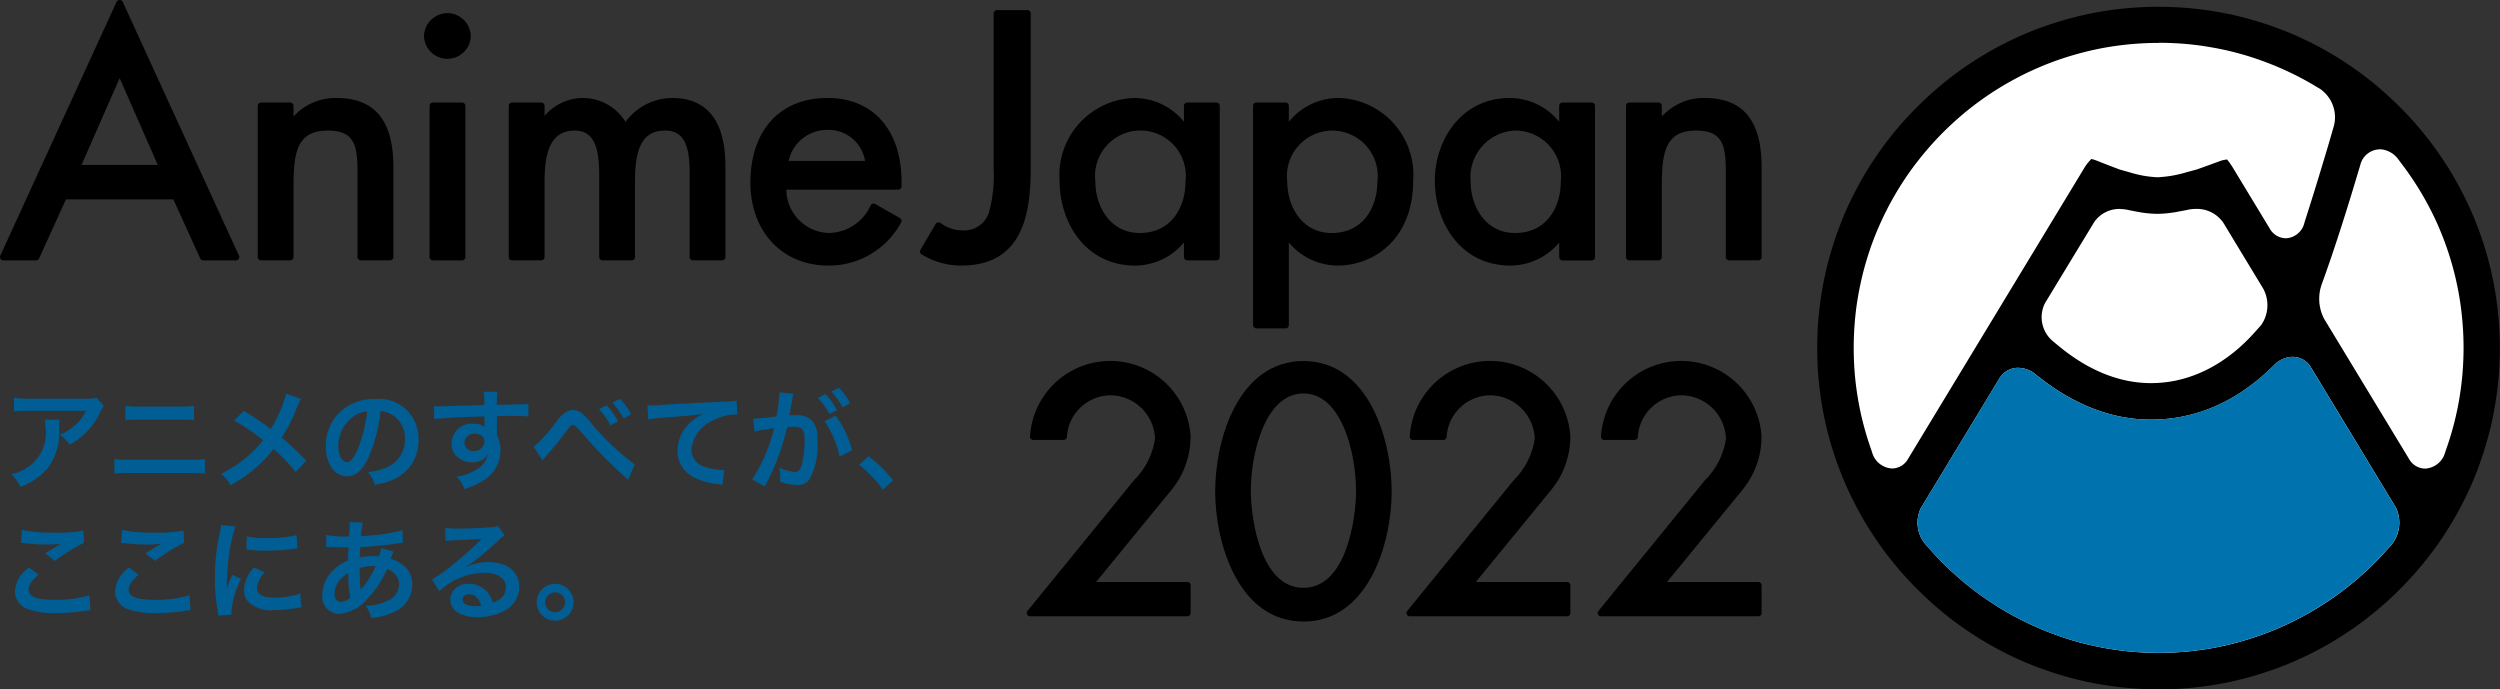 <svg xmlns="http://www.w3.org/2000/svg" xmlns:xlink="http://www.w3.org/1999/xlink" width="160" height="44.116" viewBox="0 0 160 44.116">
  <rect x="0" y="0" width="160" height="44.116" fill="#333333" stroke="none"/>
  <defs>
    <style>
      .cls-1 {
        fill: none;
      }

      .cls-2 {
        clip-path: url(#clip-path);
      }

      .cls-3 {
        fill: #005e95;
      }

      .cls-4 {
        fill: #fff;
      }

      .cls-5 {
        fill: #0072ae;
      }
    </style>
    <clipPath id="clip-path">
      <rect id="長方形_47" data-name="長方形 47" class="cls-1" width="160" height="44.116"/>
    </clipPath>
  </defs>
  <g id="グループ_6" data-name="グループ 6" class="cls-2">
    <path id="パス_55" data-name="パス 55" class="cls-3" d="M4.4,46.965a3.266,3.266,0,0,0-.028.566A3.784,3.784,0,0,1,3.683,50a4.037,4.037,0,0,1-1.8,1.257,2.467,2.467,0,0,0-.552-.8,3.2,3.2,0,0,0,1.222-.593,2.66,2.66,0,0,0,.936-2.486,1.8,1.8,0,0,0-.035-.419Zm2.835-.88a1.935,1.935,0,0,0-.279.489,4.436,4.436,0,0,1-1.075,1.4,4.389,4.389,0,0,1-.838.579,2.348,2.348,0,0,0-.629-.635,3.234,3.234,0,0,0,1.02-.643,2.9,2.9,0,0,0,.663-.887H2.433a6.661,6.661,0,0,0-.949.042v-.873a5.556,5.556,0,0,0,.963.056H6.092a1.923,1.923,0,0,0,.678-.063Z" transform="translate(-0.586 -20.098)"/>
    <path id="パス_56" data-name="パス 56" class="cls-3" d="M13.1,49.88a4.874,4.874,0,0,0,.894.049h4.009a4.877,4.877,0,0,0,.894-.049v.935a6.924,6.924,0,0,0-.88-.035H13.985a6.924,6.924,0,0,0-.88.035Zm.705-3.4a4.347,4.347,0,0,0,.824.049h2.744a4.34,4.34,0,0,0,.824-.049V47.4a6.124,6.124,0,0,0-.817-.035H14.627a6.124,6.124,0,0,0-.817.035Z" transform="translate(-5.782 -20.506)"/>
    <path id="パス_57" data-name="パス 57" class="cls-3" d="M30.431,45.432a4.327,4.327,0,0,0-.244.5,11.686,11.686,0,0,1-.985,1.977,16.663,16.663,0,0,1,1.557,1.48l-.67.719a10.417,10.417,0,0,0-1.418-1.474,7.994,7.994,0,0,1-1.09,1.166,8.863,8.863,0,0,1-1.662,1.152,2.168,2.168,0,0,0-.614-.726A7.557,7.557,0,0,0,28,48.072a12.48,12.48,0,0,0-1.851-1.257l.615-.615c.51.3.81.5,1.152.74.524.377.524.377.58.412a8.565,8.565,0,0,0,.985-2.249Z" transform="translate(-11.165 -19.9)"/>
    <path id="パス_58" data-name="パス 58" class="cls-3" d="M40.1,49.335c-.4.9-.845,1.313-1.418,1.313-.8,0-1.369-.81-1.369-1.934a3,3,0,0,1,.768-2.032,3.133,3.133,0,0,1,2.4-.977,2.516,2.516,0,0,1,2.766,2.591,2.689,2.689,0,0,1-1.7,2.6,4.579,4.579,0,0,1-1.1.293,2.234,2.234,0,0,0-.426-.817,3.7,3.7,0,0,0,1.39-.384,1.954,1.954,0,0,0,.971-1.746,1.73,1.73,0,0,0-.859-1.55,1.524,1.524,0,0,0-.705-.21,10.111,10.111,0,0,1-.726,2.849m-1.027-2.5a2.338,2.338,0,0,0-.95,1.885c0,.573.245,1.027.552,1.027.23,0,.468-.293.719-.894a9.2,9.2,0,0,0,.579-2.36,1.778,1.778,0,0,0-.9.342" transform="translate(-16.464 -20.164)"/>
    <path id="パス_59" data-name="パス 59" class="cls-3" d="M53.727,47.473c0,.028.007.084.007.168a2.125,2.125,0,0,1,.224.985,2.241,2.241,0,0,1-1.041,1.885,4.875,4.875,0,0,1-1.264.573,2.3,2.3,0,0,0-.5-.789,3.291,3.291,0,0,0,1.187-.405,1.471,1.471,0,0,0,.81-1.019,1.152,1.152,0,0,1-1.027.5,1.286,1.286,0,0,1-.81-.251,1.092,1.092,0,0,1-.482-.943,1.285,1.285,0,0,1,1.39-1.271,1.167,1.167,0,0,1,.726.209.3.3,0,0,1-.007-.084c-.007-.014-.007-.4-.007-.593-1,.028-1.655.049-1.963.07-1.054.077-1.054.077-1.243.105l-.028-.832a3.042,3.042,0,0,0,.342.014c.175,0,.287,0,1.187-.035.454-.014.524-.014,1.1-.028l.593-.021a3.811,3.811,0,0,0-.041-.845l.88-.007a5.507,5.507,0,0,0-.035.831c1.215-.007,1.76-.021,2.018-.049l.007.8c-.259-.021-.594-.035-1.173-.035-.168,0-.293,0-.845.014v.454Zm-1.424.07a.612.612,0,0,0-.649.559.551.551,0,0,0,.593.552.637.637,0,0,0,.685-.629c0-.293-.245-.482-.629-.482" transform="translate(-21.929 -19.789)"/>
    <path id="パス_60" data-name="パス 60" class="cls-3" d="M61.131,48.757a9.225,9.225,0,0,0,1.522-1.711,2.123,2.123,0,0,1,.433-.44.96.96,0,0,1,.559-.21.986.986,0,0,1,.628.265,4.658,4.658,0,0,1,.468.5,16.364,16.364,0,0,0,2.849,2.723l-.426.992a1.388,1.388,0,0,0-.2-.2A28.868,28.868,0,0,1,64.245,47.9c-.433-.5-.474-.531-.607-.531-.112,0-.182.063-.419.377a20.344,20.344,0,0,1-1.375,1.69,1.09,1.09,0,0,0-.147.2ZM65.8,46.1a4.715,4.715,0,0,1,.733,1.027l-.489.259a4.931,4.931,0,0,0-.733-1.041Zm1.082.845a5.17,5.17,0,0,0-.712-1.013l.468-.245a4.044,4.044,0,0,1,.726.985Z" transform="translate(-26.971 -20.159)"/>
    <path id="パス_61" data-name="パス 61" class="cls-3" d="M74.156,46.185c.154.007.231.007.265.007.126,0,.126,0,1.152-.07.391-.021,1.55-.084,3.485-.175a3.921,3.921,0,0,0,.8-.07l.049.894a1.12,1.12,0,0,0-.146-.007,3.126,3.126,0,0,0-1.382.377,2.271,2.271,0,0,0-1.411,1.865,1.173,1.173,0,0,0,.929,1.138,4.252,4.252,0,0,0,1.041.182c.007,0,.07,0,.139-.007l-.126.95a1.5,1.5,0,0,0-.237-.042,4.2,4.2,0,0,1-1.635-.461,1.868,1.868,0,0,1-1-1.683,2.462,2.462,0,0,1,.663-1.648,3.086,3.086,0,0,1,.971-.7c-.566.084-.838.105-2.354.217a10.092,10.092,0,0,0-1.16.14Z" transform="translate(-32.717 -20.241)"/>
    <path id="パス_62" data-name="パス 62" class="cls-3" d="M88.721,45.1c-.035.2-.084.489-.154.866-.021.118-.021.118-.042.21.21-.007.307-.014.433-.014a1.354,1.354,0,0,1,1.034.37,1.7,1.7,0,0,1,.328,1.236,4.432,4.432,0,0,1-.538,2.542.887.887,0,0,1-.776.314,3.237,3.237,0,0,1-1.075-.21c.007-.132.014-.237.014-.307a2.626,2.626,0,0,0-.07-.593A2.923,2.923,0,0,0,88.9,49.8c.2,0,.315-.132.419-.475a6.2,6.2,0,0,0,.182-1.592c0-.643-.16-.831-.7-.831-.146,0-.258.007-.419.021a15,15,0,0,1-1.425,3.8l-.81-.447a10.279,10.279,0,0,0,1.4-3.289c-.105.014-.105.014-.329.056l-.635.1a2.942,2.942,0,0,0-.286.07l-.084-.824a14.35,14.35,0,0,0,1.488-.147,9.774,9.774,0,0,0,.182-1.41V44.7l.908.091a1.673,1.673,0,0,0-.056.217Zm2.123-.286a4.518,4.518,0,0,1,.733,1.027l-.489.258a4.709,4.709,0,0,0-.733-1.04Zm.649,1.382a6.5,6.5,0,0,1,1.048,2.221l-.8.4a6.539,6.539,0,0,0-.957-2.269Zm.433-.538a5.154,5.154,0,0,0-.712-1.013l.468-.245a4.033,4.033,0,0,1,.726.985Z" transform="translate(-38.006 -19.591)"/>
    <path id="パス_63" data-name="パス 63" class="cls-3" d="M99,52.252a8.147,8.147,0,0,1,1.571,1.537l-.649.607A7.554,7.554,0,0,0,98.406,52.8Z" transform="translate(-43.416 -23.053)"/>
    <path id="パス_64" data-name="パス 64" class="cls-3" d="M3.225,63.561c-.44.363-.635.657-.635.957,0,.454.51.649,1.69.649a7.443,7.443,0,0,0,2.192-.293l.077.957a2.658,2.658,0,0,0-.307.028,11.979,11.979,0,0,1-1.885.154,4.992,4.992,0,0,1-1.746-.231,1.2,1.2,0,0,1-.894-1.166,1.977,1.977,0,0,1,.9-1.515Zm-1.061-2.87a9.157,9.157,0,0,0,2.095.174A8.659,8.659,0,0,0,6.1,60.733l.028.782a12.789,12.789,0,0,0-1.864,1.159l-.608-.482c.363-.231.706-.44,1.027-.621a7.44,7.44,0,0,1-1.047.056,11.071,11.071,0,0,1-1.278-.084,2.11,2.11,0,0,0-.259-.021Z" transform="translate(-0.758 -26.776)"/>
    <path id="パス_65" data-name="パス 65" class="cls-3" d="M14.688,63.561c-.44.363-.635.657-.635.957,0,.454.51.649,1.69.649a7.443,7.443,0,0,0,2.192-.293l.077.957a2.658,2.658,0,0,0-.307.028,11.979,11.979,0,0,1-1.885.154,4.992,4.992,0,0,1-1.746-.231,1.2,1.2,0,0,1-.894-1.166,1.977,1.977,0,0,1,.9-1.515Zm-1.061-2.87a9.157,9.157,0,0,0,2.095.174,8.659,8.659,0,0,0,1.844-.132l.028.782a12.789,12.789,0,0,0-1.864,1.159l-.608-.482c.363-.231.706-.44,1.027-.621a7.44,7.44,0,0,1-1.047.056,11.071,11.071,0,0,1-1.278-.084,2.11,2.11,0,0,0-.259-.021Z" transform="translate(-5.815 -26.776)"/>
    <path id="パス_66" data-name="パス 66" class="cls-3" d="M24.821,65.925c-.007-.126-.015-.168-.035-.328a12.1,12.1,0,0,1-.182-2.088,13.382,13.382,0,0,1,.287-2.73A4.813,4.813,0,0,0,25,60.129l.921.1a9.6,9.6,0,0,0-.44,2.088,11.7,11.7,0,0,0-.105,1.543c0,.154-.007.21-.013.384a6.985,6.985,0,0,1,.363-.921l.559.251a5.739,5.739,0,0,0-.621,2.116c0,.042,0,.1.006.188ZM27.8,63.167a1.579,1.579,0,0,0-.5,1.005c0,.4.384.607,1.111.607a4.89,4.89,0,0,0,1.661-.265l.07.887a2.381,2.381,0,0,0-.286.041,8.583,8.583,0,0,1-1.445.133,2.02,2.02,0,0,1-1.732-.607,1.173,1.173,0,0,1-.21-.685,2.283,2.283,0,0,1,.642-1.438Zm-1.153-2.312a5.042,5.042,0,0,0,1.293.112,7.735,7.735,0,0,0,1.9-.188l.042.845-.5.063a12.51,12.51,0,0,1-1.494.084,8.317,8.317,0,0,1-1.257-.077Z" transform="translate(-10.855 -26.529)"/>
    <path id="パス_67" data-name="パス 67" class="cls-3" d="M41.47,61.684a1.812,1.812,0,0,0-.084.2c-.07.2-.077.2-.1.265a1.885,1.885,0,0,1,.726.343,1.558,1.558,0,0,1,.663,1.32,1.9,1.9,0,0,1-1.2,1.746,3.889,3.889,0,0,1-1.424.37,2.253,2.253,0,0,0-.37-.789,2.891,2.891,0,0,0,1.334-.279,1.172,1.172,0,0,0,.817-1.089,1.024,1.024,0,0,0-.782-.964,6.167,6.167,0,0,1-1.215,1.857,2.669,2.669,0,0,1-1.83,1.006,1.1,1.1,0,0,1-1.09-1.222,2.193,2.193,0,0,1,.692-1.564,2.881,2.881,0,0,1,.957-.629c0-.224.014-.5.028-.838-.077,0-.454-.007-1.132-.028h-.132c-.021,0-.084,0-.161.007v-.782a6.177,6.177,0,0,0,1.306.105h.154c.007-.14.007-.14.028-.419.007-.091.014-.265.014-.4a.39.39,0,0,0-.014-.111l.866.041a4.119,4.119,0,0,0-.126.859,12.636,12.636,0,0,0,2.647-.37l.035.8c-.1.007-.126.007-.273.028a22.411,22.411,0,0,1-2.458.245c-.021.3-.028.524-.035.67a3.877,3.877,0,0,1,.964-.091,1.966,1.966,0,0,1,.265.014,2.579,2.579,0,0,0,.14-.531Zm-3.457,1.851a1.382,1.382,0,0,0-.314.852c0,.315.154.51.4.51a.963.963,0,0,0,.608-.265,7.64,7.64,0,0,1-.126-1.578,2.07,2.07,0,0,0-.566.482m1.369.579a.659.659,0,0,1,.077-.1,5.3,5.3,0,0,0,.866-1.4,1.579,1.579,0,0,0-.182-.007,2.559,2.559,0,0,0-.838.126,11.684,11.684,0,0,0,.049,1.2.383.383,0,0,1,.007.091.278.278,0,0,0,.007.077Z" transform="translate(-16.288 -26.38)"/>
    <path id="パス_68" data-name="パス 68" class="cls-3" d="M51.626,62.864a3.408,3.408,0,0,1,1.467-.321c1.194,0,1.962.615,1.962,1.571a1.707,1.707,0,0,1-.949,1.543,3.46,3.46,0,0,1-1.69.4,2.361,2.361,0,0,1-1.355-.321,1,1,0,0,1-.419-.8,1.075,1.075,0,0,1,1.2-1,1.5,1.5,0,0,1,1.208.573,1.878,1.878,0,0,1,.322.629c.579-.217.83-.517.83-1.013,0-.545-.538-.9-1.382-.9a4.3,4.3,0,0,0-2.877,1.174l-.474-.754a6.237,6.237,0,0,0,.984-.656,23.454,23.454,0,0,0,2.088-1.816l.126-.126-.007-.007c-.265.035-.712.063-1.977.118a2.443,2.443,0,0,0-.335.035l-.035-.838a6.309,6.309,0,0,0,.824.042c.594,0,1.446-.035,2.123-.084a1.025,1.025,0,0,0,.433-.091l.433.614a1.513,1.513,0,0,0-.363.287c-.349.321-.859.775-1.1.977-.126.105-.629.482-.768.573a2.812,2.812,0,0,1-.286.182Zm.21,1.739c-.251,0-.412.126-.412.321,0,.279.314.44.831.44a1.884,1.884,0,0,0,.363-.028c-.125-.482-.391-.733-.782-.733" transform="translate(-21.825 -26.567)"/>
    <path id="パス_69" data-name="パス 69" class="cls-3" d="M63.828,68.045a1.18,1.18,0,1,1-1.18-1.18,1.184,1.184,0,0,1,1.18,1.18m-1.815,0a.635.635,0,1,0,.635-.635.639.639,0,0,0-.635.635" transform="translate(-27.119 -29.5)"/>
    <path id="パス_70" data-name="パス 70" class="cls-4" d="M251.545,23.619A20.546,20.546,0,1,1,231,3.073a20.546,20.546,0,0,1,20.546,20.546" transform="translate(-92.85 -1.356)"/>
    <path id="パス_71" data-name="パス 71" d="M229.968,44.44c-.474,0-.956-.015-1.432-.046s-.949-.077-1.422-.14-.94-.139-1.412-.231-.935-.2-1.39-.324-.919-.263-1.369-.417-.9-.32-1.337-.5-.877-.381-1.3-.591-.855-.441-1.26-.676-.815-.49-1.214-.758-.787-.545-1.161-.834-.751-.6-1.1-.908-.706-.64-1.044-.978-.667-.689-.978-1.043-.62-.73-.909-1.1-.568-.767-.833-1.164-.521-.8-.758-1.212-.466-.837-.676-1.26-.41-.863-.591-1.3-.351-.884-.505-1.338-.294-.909-.416-1.367-.232-.925-.325-1.393-.17-.944-.231-1.409-.109-.952-.14-1.424-.045-.956-.045-1.43.015-.954.045-1.431.078-.958.14-1.421.139-.942.232-1.412.2-.935.324-1.391.263-.92.416-1.367.323-.9.5-1.337.38-.875.592-1.3.438-.849.676-1.261.493-.82.757-1.212.547-.787.834-1.161.595-.747.909-1.1.643-.709.978-1.043.686-.664,1.043-.978.729-.621,1.1-.908.768-.572,1.161-.835.8-.516,1.214-.757.836-.466,1.26-.676.862-.41,1.3-.592.892-.354,1.336-.5.9-.291,1.369-.416.923-.231,1.391-.325.942-.17,1.411-.231.946-.108,1.422-.139.95-.046,1.432-.046.954.016,1.429.046.949.078,1.423.139.944.14,1.412.231.935.2,1.39.325.922.263,1.369.416.894.321,1.337.5.875.382,1.3.592.844.436,1.26.676.82.493,1.213.756.782.544,1.161.835.747.594,1.1.909.713.647,1.043.977.665.686.98,1.044.619.73.907,1.1.571.768.835,1.162.519.8.756,1.213.469.839.677,1.26.41.862.592,1.3.355.892.506,1.337.292.908.415,1.367.231.926.324,1.391.172.943.232,1.411.108.952.14,1.424.046.957.046,1.43-.015.954-.046,1.431-.077.95-.14,1.423-.139.94-.231,1.41-.2.937-.325,1.392-.262.916-.415,1.367-.321.9-.5,1.338-.382.876-.591,1.3-.438.849-.677,1.26-.493.82-.755,1.213-.548.788-.836,1.163-.6.75-.908,1.1-.64.7-.978,1.044-.686.664-1.044.978-.729.62-1.1.908-.769.572-1.161.834-.8.519-1.214.759-.835.465-1.26.676-.864.408-1.3.591-.886.352-1.337.5-.908.293-1.367.417-.925.231-1.391.324-.944.17-1.412.231-.952.11-1.423.14-.957.046-1.429.046m-8.986-20.579a1.375,1.375,0,0,0-1.19.658l-5.037,8.315a2.135,2.135,0,0,0,.3,2.327l.349.393c.325.366.674.728,1.037,1.077s.731.676,1.116.995.788.624,1.19.907.828.56,1.254.814.865.493,1.312.716.906.428,1.363.614.93.356,1.4.509.959.285,1.443.4.982.212,1.467.287.99.135,1.486.174,1,.058,1.5.058,1-.02,1.493-.058.991-.1,1.486-.173.981-.174,1.466-.287.968-.25,1.441-.4.947-.321,1.406-.507.922-.395,1.361-.614.886-.461,1.312-.715.844-.524,1.253-.813.806-.591,1.19-.906.755-.648,1.114-.992.705-.7,1.038-1.076l.317-.355a2.214,2.214,0,0,0,.3-2.413l-5.437-8.976a1.357,1.357,0,0,0-1.167-.661,1.688,1.688,0,0,0-1.219.565l-.366.343a13.333,13.333,0,0,1-1.068.9,11.98,11.98,0,0,1-1.158.772,10.729,10.729,0,0,1-1.235.622,10.218,10.218,0,0,1-1.3.453,10.115,10.115,0,0,1-1.346.273,10.376,10.376,0,0,1-1.374.089,9.852,9.852,0,0,1-1.252-.079,10.144,10.144,0,0,1-1.234-.236,10.82,10.82,0,0,1-1.2-.385,11.883,11.883,0,0,1-1.161-.52c-.372-.19-.746-.406-1.109-.64s-.71-.48-1.052-.745l-.335-.26a1.779,1.779,0,0,0-1.147-.449M244.12,9.882a1.306,1.306,0,0,0-1.247,1.018s-.406,1.353-.546,1.812c-.135.439-.274.889-.416,1.339s-.283.891-.427,1.334-.292.891-.44,1.325c-.153.452-.306.894-.458,1.315l-.166.465a2.773,2.773,0,0,0,.139,2.233L246,29.7a1.194,1.194,0,0,0,1.024.614,1.4,1.4,0,0,0,1.28-1.025l.178-.523c.168-.5.315-1,.44-1.51s.231-1.025.314-1.541.148-1.042.188-1.562.063-1.047.063-1.569-.021-1.046-.063-1.564-.1-1.035-.184-1.553-.187-1.032-.31-1.535-.27-1.015-.433-1.505-.349-.981-.553-1.465-.429-.952-.672-1.414-.505-.915-.785-1.356-.577-.872-.89-1.289l-.3-.4a1.551,1.551,0,0,0-1.176-.628M229.968,3.07c-.51,0-1.024.02-1.532.06s-1.016.1-1.522.179-1,.178-1.5.3-.992.259-1.476.417-.969.336-1.437.532-.939.411-1.391.643-.9.484-1.334.75-.861.553-1.273.853-.821.623-1.2.95-.762.677-1.124,1.04-.709.738-1.039,1.124-.651.793-.95,1.2-.583.834-.853,1.273-.519.881-.75,1.335-.448.921-.645,1.39-.376.959-.531,1.438-.3.98-.417,1.476-.22,1.006-.3,1.5-.138,1.009-.178,1.522-.06,1.021-.06,1.53.021,1.048.061,1.566.105,1.045.188,1.559.189,1.035.314,1.539.271,1.01.438,1.508l.177.521a1.4,1.4,0,0,0,1.281,1.032,1.179,1.179,0,0,0,1.013-.605l11.338-18.715a3.1,3.1,0,0,1,.4-.488,2.448,2.448,0,0,1,.358.111c.28.115.921.363,1.424.552l.069.023.6.168a6.994,6.994,0,0,0,1.782.316,7.727,7.727,0,0,0,1.87-.324l.662-.179.03-.012c.538-.19,1.2-.433,1.481-.538a2.107,2.107,0,0,1,.411-.085,4.714,4.714,0,0,1,.354.5l2.369,3.911a1.211,1.211,0,0,0,1.032.632,1.279,1.279,0,0,0,1.2-1.022l.145-.452c.137-.433.277-.873.415-1.317s.271-.881.406-1.321.267-.887.4-1.322.52-1.778.52-1.778a2.208,2.208,0,0,0-.887-2.347l-.445-.265c-.423-.249-.862-.487-1.3-.7s-.895-.419-1.351-.6-.93-.351-1.4-.5-.944-.276-1.427-.389-.972-.2-1.456-.277-.973-.129-1.47-.167-.989-.055-1.477-.055m-2.449,10.636a1.954,1.954,0,0,0-1.691.85L222.7,19.721a2,2,0,0,0,.433,2.379l.054.047.393.325a12.578,12.578,0,0,0,1.277.93,10.165,10.165,0,0,0,1.418.754,8.621,8.621,0,0,0,1.555.506,7.681,7.681,0,0,0,1.646.182,7.932,7.932,0,0,0,1.545-.153,8.062,8.062,0,0,0,1.48-.453,8.687,8.687,0,0,0,1.358-.707,10.22,10.22,0,0,0,1.21-.9,11.506,11.506,0,0,0,1.059-1.049l.4-.446.025-.036a2.219,2.219,0,0,0,.1-2.324l-2.536-4.187a2.042,2.042,0,0,0-1.769-.894,2.335,2.335,0,0,0-.572.07l-.5.094a7.608,7.608,0,0,1-1.39.151,7.276,7.276,0,0,1-1.318-.141l-.472-.091a2.34,2.34,0,0,0-.574-.072" transform="translate(-91.819 -0.324)"/>
    <path id="パス_72" data-name="パス 72" class="cls-5" d="M220.464,53.26c.325.366.674.728,1.037,1.077s.731.676,1.116.995.788.624,1.19.907.828.56,1.254.814.865.493,1.312.716.906.428,1.363.614.93.357,1.4.509.959.284,1.443.4.982.212,1.467.288.991.135,1.486.174,1,.058,1.5.058,1-.02,1.493-.058.992-.1,1.486-.173.981-.174,1.466-.288.968-.249,1.441-.4.947-.322,1.405-.507.923-.4,1.362-.614.886-.461,1.311-.715.844-.524,1.253-.813.806-.591,1.19-.906.756-.648,1.114-.993.7-.7,1.038-1.075l.317-.355a2.214,2.214,0,0,0,.3-2.412l-5.438-8.976a1.356,1.356,0,0,0-1.167-.661,1.687,1.687,0,0,0-1.218.565l-.367.342a13.03,13.03,0,0,1-1.068.9,12.045,12.045,0,0,1-1.158.772,10.784,10.784,0,0,1-1.236.622,10.24,10.24,0,0,1-1.3.453,10.132,10.132,0,0,1-1.346.273,10.375,10.375,0,0,1-1.374.089,9.855,9.855,0,0,1-1.253-.079,10.187,10.187,0,0,1-1.234-.236,10.7,10.7,0,0,1-1.2-.385,11.688,11.688,0,0,1-1.161-.519c-.372-.191-.746-.406-1.109-.64s-.71-.48-1.052-.745l-.335-.26a1.781,1.781,0,0,0-1.147-.449,1.377,1.377,0,0,0-1.19.658L219.82,50.54a2.134,2.134,0,0,0,.3,2.327Z" transform="translate(-96.883 -18.029)"/>
    <path id="パス_73" data-name="パス 73" d="M7.853.115a.224.224,0,0,0-.392,0L.02,16.361a.212.212,0,0,0,.015.206.215.215,0,0,0,.181.1H2.3a.214.214,0,0,0,.2-.126L4.22,12.76h6.874l1.721,3.78a.215.215,0,0,0,.2.126H15.1a.215.215,0,0,0,.217-.215.212.212,0,0,0-.042-.129ZM7.658,5l2.44,5.554H5.217Z" transform="translate(0 0)"/>
    <path id="パス_74" data-name="パス 74" d="M34.548,11.223a3.611,3.611,0,0,0-2.74,1.189v-.683a.215.215,0,0,0-.216-.215H29.733a.215.215,0,0,0-.215.215V21.4a.215.215,0,0,0,.215.215h1.859a.215.215,0,0,0,.216-.215V16.958c0-2.137.156-3.65,2.183-3.65,1.627,0,1.913.824,1.913,2.555V21.4a.215.215,0,0,0,.216.215h1.86A.215.215,0,0,0,38.2,21.4V15.635c0-2.969-1.193-4.412-3.647-4.412" transform="translate(-13.023 -4.952)"/>
    <path id="パス_75" data-name="パス 75" d="M50.066,1.5a1.509,1.509,0,0,0-1.5,1.518,1.5,1.5,0,0,0,2.994,0,1.51,1.51,0,0,0-1.5-1.518" transform="translate(-21.429 -0.66)"/>
    <path id="パス_76" data-name="パス 76" d="M51.274,11.743h-1.86a.214.214,0,0,0-.215.215v9.673a.215.215,0,0,0,.215.216h1.86a.215.215,0,0,0,.216-.216V11.958a.215.215,0,0,0-.216-.215" transform="translate(-21.706 -5.181)"/>
    <path id="パス_77" data-name="パス 77" d="M68.715,11.223a3.725,3.725,0,0,0-2.973,1.531,3.22,3.22,0,0,0-2.794-1.531,3.294,3.294,0,0,0-2.389,1.14v-.635a.215.215,0,0,0-.216-.215h-1.86a.215.215,0,0,0-.216.215V21.4a.215.215,0,0,0,.216.215h1.86a.215.215,0,0,0,.216-.215V16.647c0-1.651.23-3.339,1.933-3.339,1.442,0,1.563,1.532,1.563,2.968V21.4a.214.214,0,0,0,.215.215h1.861a.215.215,0,0,0,.215-.215V16.647c0-1.735.232-3.339,1.914-3.339,1.109,0,1.583.782,1.583,2.616V21.4a.215.215,0,0,0,.215.215h1.86a.216.216,0,0,0,.216-.215V15.614c0-2.914-1.151-4.391-3.419-4.391" transform="translate(-25.707 -4.952)"/>
    <path id="パス_78" data-name="パス 78" d="M90.872,11.223c-3.039,0-4.929,2.079-4.929,5.424,0,3.121,2.043,5.3,4.968,5.3a5.241,5.241,0,0,0,4.676-2.758.216.216,0,0,0-.084-.29l-1.571-.89a.215.215,0,0,0-.289.075,2.976,2.976,0,0,1-2.709,1.778,2.793,2.793,0,0,1-2.689-2.773H95.4a.215.215,0,0,0,.216-.216v-.289c0-3.307-1.817-5.362-4.741-5.362m-2.486,4.031a2.522,2.522,0,0,1,2.486-1.988,2.362,2.362,0,0,1,2.405,1.988Z" transform="translate(-37.917 -4.952)"/>
    <path id="パス_79" data-name="パス 79" d="M112.247,1.163H110.3a.214.214,0,0,0-.215.215v9.986a8.645,8.645,0,0,1-.262,2.587,1.659,1.659,0,0,1-1.714,1.308,2.381,2.381,0,0,1-1.42-.472.214.214,0,0,0-.173-.04.209.209,0,0,0-.143.1l-.972,1.654a.215.215,0,0,0,.076.293,4.788,4.788,0,0,0,2.549.713c3.928,0,4.432-3.33,4.432-6.231v-9.9a.215.215,0,0,0-.216-.215" transform="translate(-46.491 -0.513)"/>
    <path id="パス_80" data-name="パス 80" d="M131.388,11.514h-1.861a.215.215,0,0,0-.215.215v1.018a4.077,4.077,0,0,0-3.174-1.522,4.931,4.931,0,0,0-4.785,5.28c0,2.706,1.665,5.445,4.847,5.445a4.105,4.105,0,0,0,3.112-1.475V21.4a.216.216,0,0,0,.215.216h1.861a.215.215,0,0,0,.214-.216V11.729a.215.215,0,0,0-.214-.215m-4.9,8.35c-1.868,0-2.845-1.659-2.845-3.3a2.907,2.907,0,1,1,5.771,0c0,1.642-.905,3.3-2.926,3.3" transform="translate(-53.54 -4.952)"/>
    <path id="パス_81" data-name="パス 81" d="M149.006,11.223a4.1,4.1,0,0,0-3.2,1.525v-1.02a.215.215,0,0,0-.215-.215h-1.86a.216.216,0,0,0-.215.215V25.754a.215.215,0,0,0,.215.215h1.86a.215.215,0,0,0,.215-.215V20.473a4.1,4.1,0,0,0,3.113,1.475c2.333,0,4.845-1.7,4.845-5.445a4.922,4.922,0,0,0-4.763-5.28m2.472,5.343c0,1.642-.905,3.3-2.926,3.3-1.866,0-2.843-1.659-2.843-3.3a2.906,2.906,0,1,1,5.77,0" transform="translate(-63.32 -4.952)"/>
    <path id="パス_82" data-name="パス 82" d="M174.367,11.514h-1.86a.215.215,0,0,0-.216.215v1.02a4.071,4.071,0,0,0-3.175-1.524c-3.108,0-4.784,2.72-4.784,5.28,0,2.706,1.664,5.445,4.845,5.445a4.1,4.1,0,0,0,3.114-1.476v.93a.215.215,0,0,0,.216.216h1.86a.216.216,0,0,0,.215-.216V11.729a.215.215,0,0,0-.215-.215m-4.9,8.35c-1.866,0-2.844-1.659-2.844-3.3a2.987,2.987,0,0,1,2.844-3.257,2.931,2.931,0,0,1,2.926,3.257c0,1.642-.9,3.3-2.926,3.3" transform="translate(-72.502 -4.952)"/>
    <path id="パス_83" data-name="パス 83" d="M191.258,11.223a3.613,3.613,0,0,0-2.74,1.189v-.683a.216.216,0,0,0-.216-.215h-1.86a.215.215,0,0,0-.216.215V21.4a.215.215,0,0,0,.216.215h1.86a.216.216,0,0,0,.216-.215V16.958c0-2.137.156-3.65,2.183-3.65,1.627,0,1.913.824,1.913,2.555V21.4a.215.215,0,0,0,.215.215h1.861a.214.214,0,0,0,.215-.215V15.635c0-2.969-1.192-4.412-3.646-4.412" transform="translate(-82.162 -4.952)"/>
    <path id="パス_84" data-name="パス 84" d="M128.083,46.23a5.149,5.149,0,0,0-10.281-.065.209.209,0,0,0,.208.233h1.944a.21.21,0,0,0,.209-.2,2.825,2.825,0,0,1,2.789-2.657,2.883,2.883,0,0,1,2.85,2.768,4.7,4.7,0,0,1-1.338,2.659l-6.824,8.374a.209.209,0,0,0,.163.341h10.07a.21.21,0,0,0,.21-.21V55.7a.21.21,0,0,0-.21-.21h-5.844l4.849-5.923a5.385,5.385,0,0,0,1.2-3.337" transform="translate(-51.881 -18.242)"/>
    <path id="パス_85" data-name="パス 85" d="M144.823,41.348c-4.144,0-5.648,4.985-5.648,8.336s1.5,8.336,5.648,8.336,5.647-4.985,5.647-8.336-1.5-8.336-5.647-8.336m0,14.516c-2.763,0-3.367-4.475-3.367-6.2,0-2.413.914-6.242,3.367-6.242s3.367,3.829,3.367,6.242c0,1.725-.6,6.2-3.367,6.2" transform="translate(-61.403 -18.242)"/>
    <path id="パス_86" data-name="パス 86" d="M171.574,46.23a5.149,5.149,0,0,0-10.281-.065.209.209,0,0,0,.208.233h1.944a.21.21,0,0,0,.209-.2,2.825,2.825,0,0,1,2.789-2.657,2.883,2.883,0,0,1,2.85,2.768,4.7,4.7,0,0,1-1.338,2.659l-6.824,8.374a.209.209,0,0,0,.162.341h10.07a.21.21,0,0,0,.21-.21V55.7a.21.21,0,0,0-.21-.21H165.52l4.849-5.923a5.385,5.385,0,0,0,1.2-3.337" transform="translate(-71.069 -18.242)"/>
    <path id="パス_87" data-name="パス 87" d="M193.474,46.23a5.149,5.149,0,0,0-10.281-.065.209.209,0,0,0,.208.233h1.944a.21.21,0,0,0,.209-.2,2.825,2.825,0,0,1,2.789-2.657,2.883,2.883,0,0,1,2.85,2.768,4.7,4.7,0,0,1-1.338,2.659l-6.824,8.374a.209.209,0,0,0,.162.341h10.07a.21.21,0,0,0,.21-.21V55.7a.21.21,0,0,0-.21-.21H187.42l4.849-5.923a5.386,5.386,0,0,0,1.2-3.337" transform="translate(-80.731 -18.242)"/>
  </g>
</svg>
